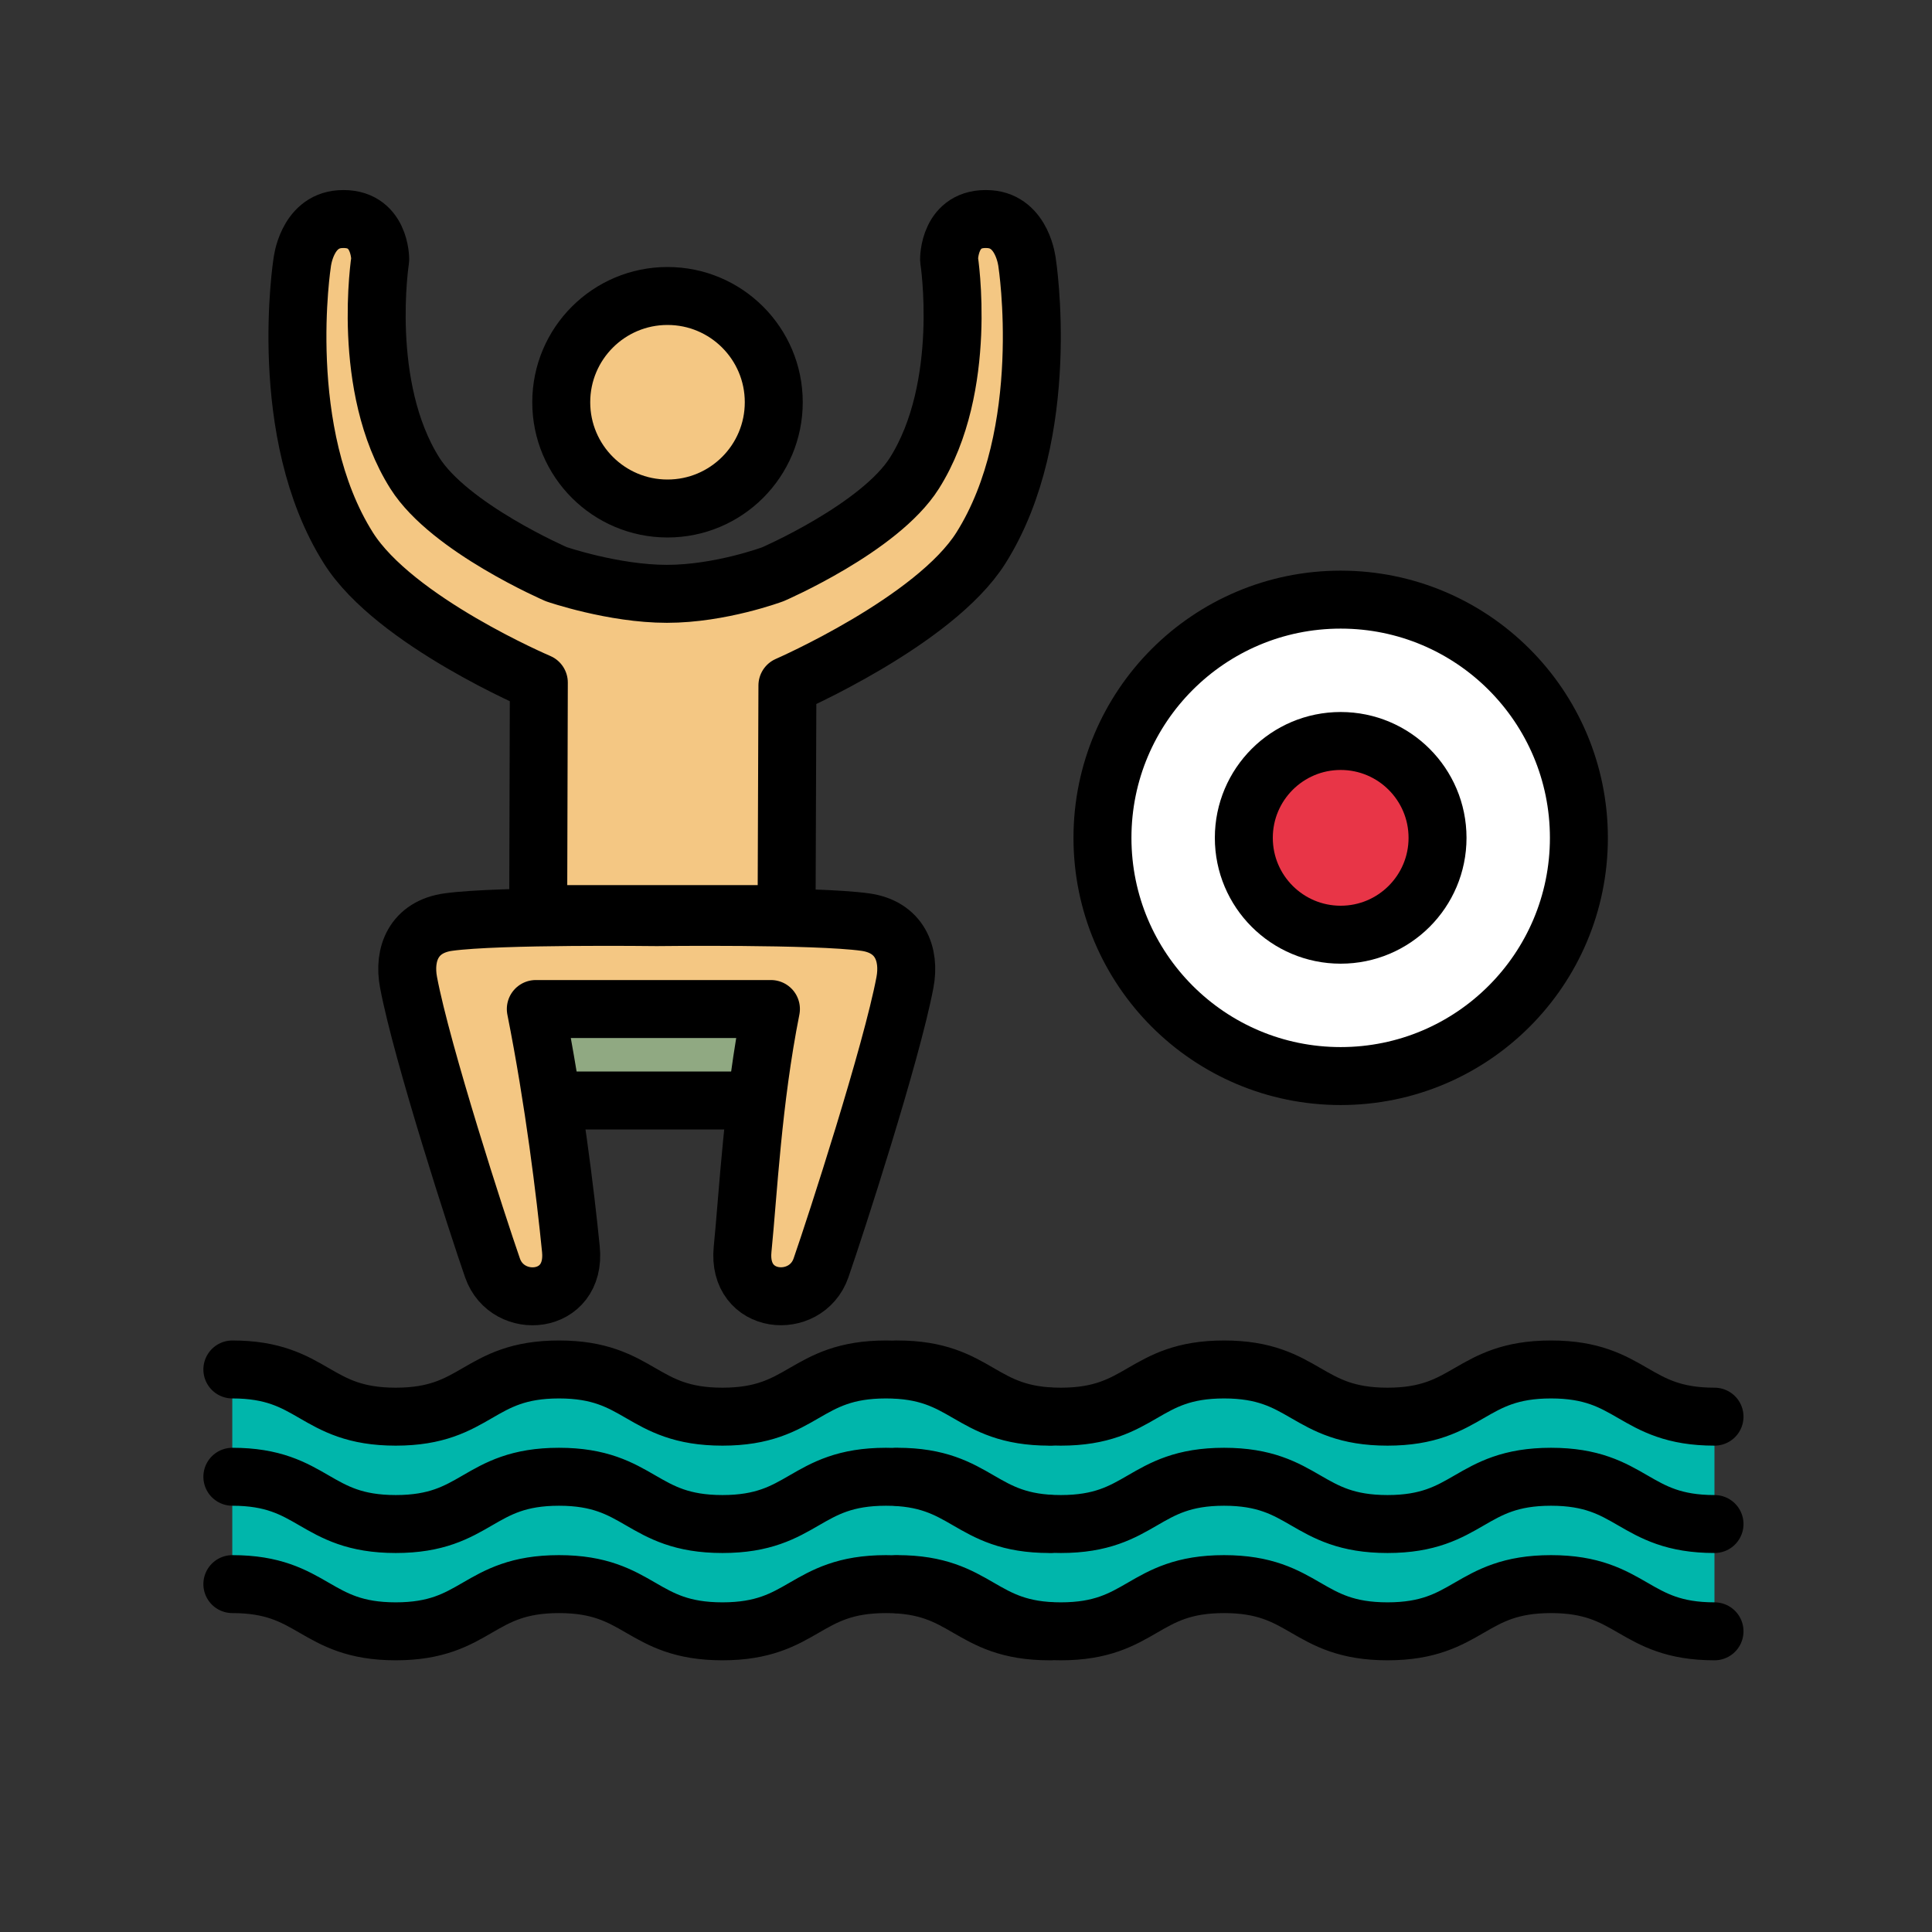 <?xml version="1.0" encoding="UTF-8"?>
<svg id="Layer_1" xmlns="http://www.w3.org/2000/svg" version="1.1" viewBox="0 0 300 300">
  <rect x="0" y="0" width="300" height="300" fill="#333333" stroke="none"/>
  <!-- Generator: Adobe Illustrator 29.7.0, SVG Export Plug-In . SVG Version: 2.1.1 Build 41)  -->
  <defs>
    <style>
      .st0 {
        fill: none;
      }

      .st0, .st1, .st2, .st3, .st4 {
        stroke: #000;
        stroke-linecap: round;
        stroke-linejoin: round;
        stroke-width: 9px;
      }

      .st1 {
        fill: #e83547;
      }

      .st2 {
        fill: #90a982;
      }

      .st3 {
        fill: #fff;
      }

      .st4 {
        fill: #f4c783;
      }

      .st5 {
        fill: #00b6ab;
      }
    </style>
  </defs>
  <path class="st5" d="M240.84,212.65c-12.69,0-12.69,7.33-25.39,7.33s-12.69-7.33-25.38-7.33-12.68,7.33-25.35,7.33-12.68-7.33-25.37-7.33v.06c-.57-.03-1.16-.06-1.79-.06-12.69,0-12.69,7.33-25.39,7.33s-12.69-7.33-25.38-7.33-12.68,7.33-25.35,7.33-12.68-7.33-25.37-7.33v33.33c12.68,0,12.68,7.33,25.37,7.33s12.68-7.33,25.35-7.33,12.69,7.33,25.38,7.33,12.69-7.33,25.39-7.33,12.7,7.33,25.39,7.33v-.06c.56.03,1.14.06,1.76.06,12.68,0,12.68-7.33,25.35-7.33s12.69,7.33,25.38,7.33,12.69-7.33,25.39-7.33,12.7,7.33,25.39,7.33v-33.33c-12.69,0-12.69-7.33-25.39-7.33h0Z"/>
  <rect class="st2" x="79.67" y="154.19" width="43.33" height="16.69"/>
  <g>
    <circle class="st4" cx="103.65" cy="62.46" r="16.5"/>
    <path class="st4" d="M122.14,141.94l.13-35.5s22.84-9.95,30.03-21.33c11.31-17.91,7.19-44.31,7.19-44.31,0,0-.66-6.42-5.87-6.77-6.33-.43-6.25,6.27-6.25,6.27,0,0,3.09,19.76-5.38,33.17-5.38,8.52-21.96,15.69-21.96,15.69,0,0-8.14,3.05-16.47,3.05s-17.18-3.05-17.18-3.05c0,0-16.58-7.17-21.96-15.69-8.47-13.41-5.38-33.17-5.38-33.17,0,0,.07-6.69-6.25-6.27-5.21.35-5.87,6.77-5.87,6.77,0,0-4.13,26.4,7.19,44.31,7.19,11.38,29.56,20.88,29.56,20.88l-.1,35.95h38.59-.02Z"/>
    <path class="st4" d="M119.71,156.68c-2.84,14.28-3.53,28.62-4.4,37.31s9.85,9.56,12.17,2.9c2.32-6.67,10.96-33.34,13.04-44.34.83-4.4-.82-8.63-6.18-9.37-7.8-1.08-32.36-.77-32.36-.77,0,0-24.56-.31-32.36.77-5.36.74-7.02,4.97-6.18,9.37,2.08,11.01,10.72,37.68,13.04,44.34,2.32,6.67,13.04,5.8,12.17-2.9-.87-8.69-2.61-23.04-5.45-37.31h36.51Z"/>
  </g>
  <path class="st0" d="M162.96,253.31c-12.69,0-12.69-7.33-25.39-7.33s-12.69,7.33-25.39,7.33-12.69-7.33-25.38-7.33-12.68,7.33-25.35,7.33-12.68-7.33-25.37-7.33"/>
  <path class="st0" d="M36.08,212.65c12.68,0,12.68,7.33,25.37,7.33s12.68-7.33,25.35-7.33,12.69,7.33,25.38,7.33,12.69-7.33,25.39-7.33,12.7,7.33,25.39,7.33"/>
  <path class="st0" d="M36.08,229.31c12.68,0,12.68,7.34,25.37,7.34s12.68-7.34,25.35-7.34,12.69,7.34,25.38,7.34,12.69-7.34,25.39-7.34,12.7,7.34,25.39,7.34"/>
  <path class="st0" d="M266.23,253.31c-12.69,0-12.69-7.33-25.39-7.33s-12.69,7.33-25.39,7.33-12.69-7.33-25.38-7.33-12.68,7.33-25.35,7.33-12.68-7.33-25.37-7.33"/>
  <path class="st0" d="M139.35,212.65c12.68,0,12.68,7.33,25.37,7.33s12.68-7.33,25.35-7.33,12.69,7.33,25.38,7.33,12.69-7.33,25.39-7.33,12.7,7.33,25.39,7.33"/>
  <path class="st0" d="M139.35,229.31c12.68,0,12.68,7.34,25.37,7.34s12.68-7.34,25.35-7.34,12.69,7.34,25.38,7.34,12.69-7.34,25.39-7.34,12.7,7.34,25.39,7.34"/>
  <g>
    <circle class="st3" cx="208.18" cy="130.1" r="36.99"/>
    <circle class="st1" cx="208.18" cy="130.1" r="15.04"/>
  </g>
</svg>